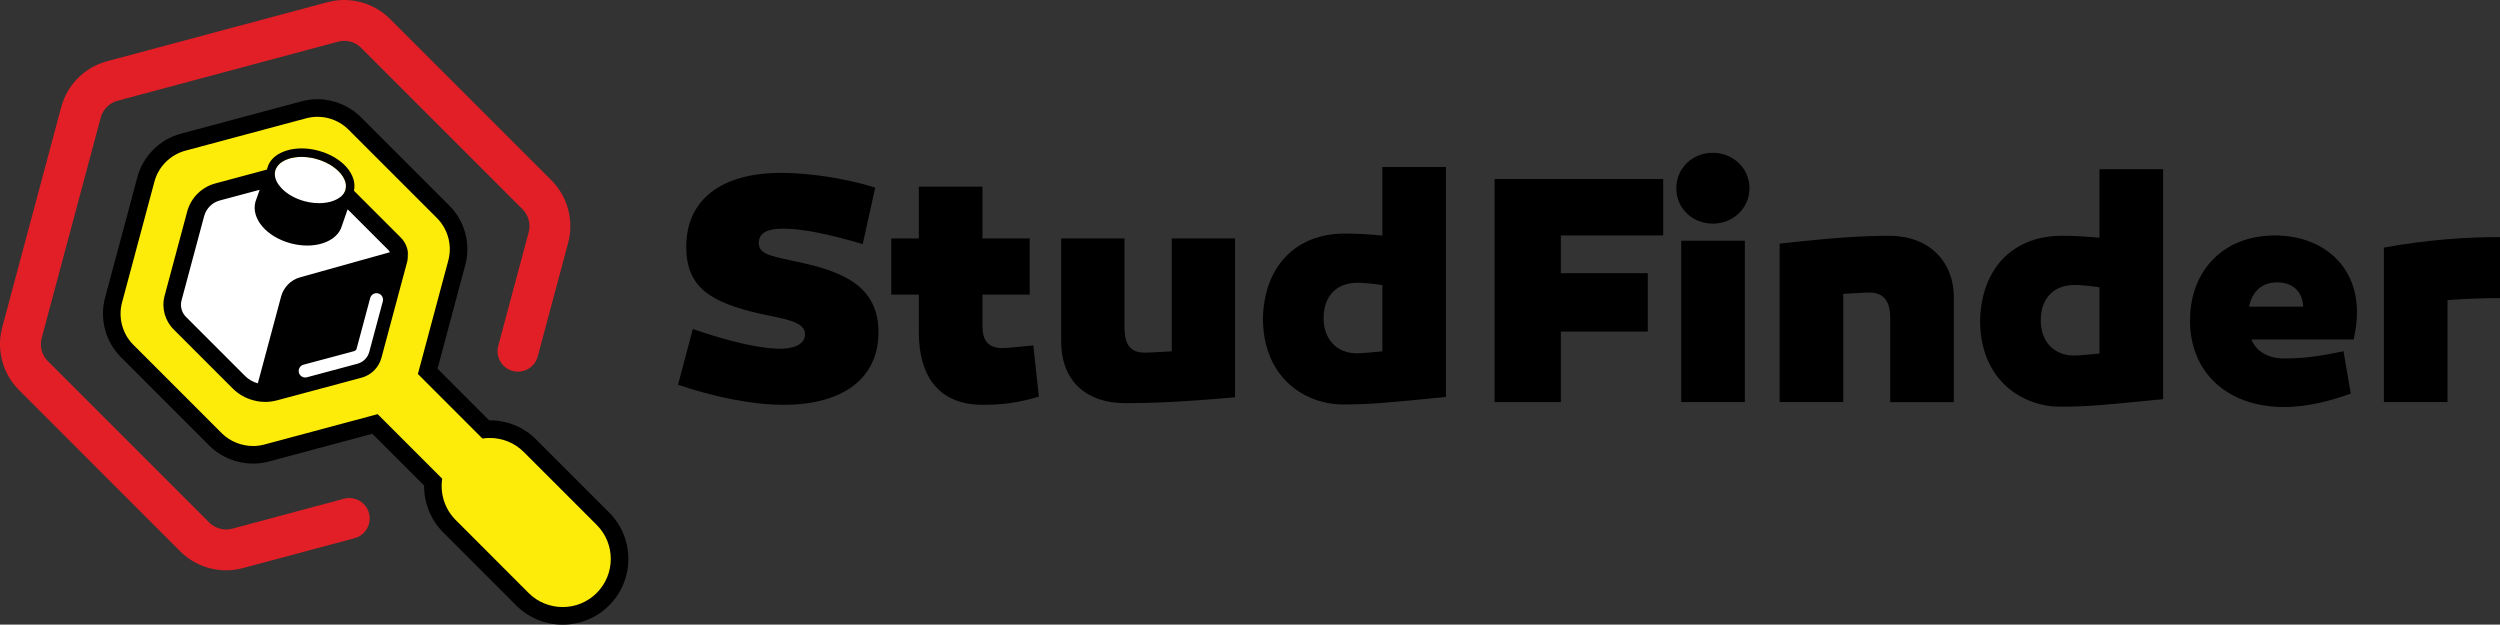 <?xml version="1.0" encoding="utf-8"?>
<!-- Generator: Adobe Illustrator 15.0.0, SVG Export Plug-In . SVG Version: 6.00 Build 0)  -->
<!DOCTYPE svg PUBLIC "-//W3C//DTD SVG 1.1//EN" "http://www.w3.org/Graphics/SVG/1.1/DTD/svg11.dtd">
<svg version="1.1" id="Layer_1" xmlns="http://www.w3.org/2000/svg" xmlns:xlink="http://www.w3.org/1999/xlink" x="0px" y="0px"
	 width="610.506px" height="152.533px" viewBox="0 0 610.506 152.533" enable-background="new 0 0 610.506 152.533"
	 xml:space="preserve">
<rect x="0" y="0" width="610.506" height="152.533" fill="#333333" stroke="none"/>
<g>
	<path d="M210.681,59.6c-8.492-2.484-14.74-3.765-19.466-3.765c-3.685,0-5.928,0.962-5.928,3.525c0,2.964,3.685,3.284,10.494,4.806
		c10.414,2.324,18.745,5.928,18.745,16.984c0,11.295-8.732,17.703-23.151,17.703c-7.931,0-16.903-1.922-25.795-4.887l3.605-13.618
		c9.292,3.203,16.182,4.646,20.588,4.807c5.046,0.159,6.809-1.604,6.809-3.525c0-3.125-4.806-3.685-10.735-4.966
		c-12.497-2.804-18.264-6.57-18.264-16.423c0-11.536,8.651-18.024,23.151-18.024c7.13,0,16.262,1.441,22.991,3.604L210.681,59.6z"/>
	<path d="M253.698,96.851c-5.367,1.603-9.132,2.003-13.779,2.003c-10.093,0-15.54-6.328-15.54-17.784v-9.132h-6.73V58.238h6.73
		V45.581h15.54v12.657h11.536v13.699h-11.536v7.77c0,3.285,1.282,5.288,4.807,5.288c1.522,0,3.364-0.241,7.61-0.641L253.698,96.851z
		"/>
	<path d="M301.602,97.011c-13.538,1.202-20.588,1.442-26.836,1.442c-9.052,0-15.621-4.968-15.621-15.142V58.239h15.46v21.789
		c0,5.127,2.324,6.089,5.127,6.089c1.122,0,3.045-0.16,6.409-0.32V58.239h15.461V97.011z"/>
	<path d="M353.109,96.931c-14.579,1.441-18.424,1.843-25.153,1.843c-8.813,0-19.547-6.089-19.547-21.149
		c0.321-12.336,7.771-20.587,20.027-20.587c2.804,0,5.688,0.16,9.133,0.481V40.775h15.54V96.931z M323.229,77.705
		c0,5.127,3.204,8.572,8.091,8.572c1.122,0,3.044-0.161,6.249-0.481V69.614c-2.804-0.401-4.727-0.562-6.089-0.562
		C326.273,69.053,323.229,72.418,323.229,77.705"/>
	<polygon points="402.392,66.711 402.392,80.97 381.163,80.97 381.163,98.193 364.98,98.193 364.98,43.72 406.156,43.72 
		406.156,57.498 381.163,57.498 381.163,66.711 	"/>
	<path d="M409.359,45.963c0-4.967,4.005-8.652,8.892-8.652s8.972,3.685,8.972,8.652c0,4.966-4.085,8.651-8.972,8.651
		S409.359,50.929,409.359,45.963 M426.102,98.193h-15.541V58.78h15.541V98.193z"/>
	<path d="M477.13,72.719v25.475h-15.541V77.525c0-4.887-2.483-6.089-5.048-6.089c-1.2,0-3.044,0.161-6.408,0.321v26.436h-15.54
		V59.501c13.538-1.522,20.587-1.922,26.836-1.922C470.802,57.579,477.13,63.587,477.13,72.719"/>
	<path d="M528.237,97.473c-14.58,1.441-18.425,1.843-25.154,1.843c-8.811,0-19.546-6.089-19.546-21.148
		c0.32-12.337,7.771-20.588,20.027-20.588c2.804,0,5.688,0.16,9.132,0.481V41.316h15.541V97.473z M498.357,78.247
		c0,5.127,3.204,8.57,8.091,8.57c1.121,0,3.044-0.16,6.248-0.479V70.156c-2.803-0.401-4.727-0.561-6.088-0.561
		C501.401,69.595,498.357,72.959,498.357,78.247"/>
	<path d="M575.579,76.004c0,2.482-0.239,4.245-0.801,6.889h-24.994c1.282,3.044,4.166,4.646,8.091,4.646
		c4.246,0,7.932-0.4,14.419-1.763l1.764,10.334c-4.326,1.603-10.334,3.284-16.262,3.284c-14.18,0-22.991-8.731-22.991-21.067
		c0-12.577,8.491-20.829,20.668-20.829C567.328,57.499,575.498,64.949,575.579,76.004 M549.224,74.882h13.218
		c-0.16-3.605-2.483-5.928-6.328-5.928C552.348,68.954,550.024,71.117,549.224,74.882"/>
	<path d="M610.506,72.799c-4.005,0-8.491,0.16-12.817,0.48v24.914h-15.541V60.462c10.494-1.923,20.107-2.563,28.358-2.563V72.799z"
		/>
	<polygon fill="#FFFFFF" points="44.502,45.911 36.196,78.929 62.855,99.798 92.859,92.188 101.608,61.382 88.006,46.949 
		62.185,39.474 	"/>
	<path fill="#E21F26" d="M134.656,44.033L95.239,4.628c-3.98-3.98-9.83-5.551-15.269-4.092l-53.838,14.42
		c-5.438,1.46-9.717,5.738-11.176,11.177L0.536,79.971c-1.46,5.438,0.112,11.289,4.091,15.268l39.406,39.418
		c3.006,2.993,7.06,4.615,11.201,4.615c1.36,0,2.732-0.175,4.067-0.536l27.28-7.308c3.709-0.993,4.952-5.629,2.236-8.344
		c-1.26-1.26-3.096-1.752-4.818-1.291l-27.28,7.313c-2.009,0.536-4.154-0.038-5.626-1.51L11.675,88.178
		c-1.459-1.459-2.033-3.617-1.497-5.625l14.42-53.838c0.537-1.996,2.121-3.58,4.117-4.116l53.838-14.42
		c0.499-0.138,0.997-0.2,1.509-0.2c1.522,0,3.019,0.599,4.116,1.696l39.418,39.418c1.472,1.472,2.046,3.618,1.509,5.626
		l-7.437,27.756c-0.462,1.721,0.03,3.557,1.288,4.817c2.715,2.72,7.356,1.478,8.351-2.233l7.441-27.758
		C140.195,53.863,138.636,48.012,134.656,44.033"/>
	<path d="M99.653,60.352l-0.05,1.224c-0.034-0.385-0.117-0.771-0.252-1.14L99.653,60.352z"/>
	<path fill="#FDEC09" d="M147.229,126.658l-17.793-17.792c-2.633-2.633-6.12-4.075-9.826-4.075c-0.336,0-0.671,0.016-1.007,0.05
		l-14.153-14.17l7.094-26.513c1.19-4.427-0.084-9.189-3.321-12.426L86.641,30.15c-2.415-2.398-5.735-3.773-9.106-3.773
		c-1.107,0-2.214,0.151-3.337,0.436l-29.464,7.898c-4.427,1.191-7.915,4.679-9.106,9.106l-7.898,29.481
		c-1.191,4.427,0.083,9.206,3.337,12.426l21.565,21.582c2.398,2.382,5.736,3.757,9.19,3.757c1.107,0,2.197-0.151,3.253-0.437
		l26.513-7.093l14.153,14.17c-0.285,3.991,1.191,7.966,4.025,10.816l17.809,17.793c2.616,2.633,6.121,4.074,9.827,4.074
		s7.211-1.441,9.827-4.074c2.632-2.616,4.075-6.104,4.075-9.827C151.303,132.779,149.86,129.291,147.229,126.658 M97.373,63.303
		l-6.289,23.528c-0.452,1.626-1.726,2.901-3.336,3.32l-20.644,5.534c-0.754,0.2-1.542,0.317-2.331,0.317
		c-2.398,0-4.728-0.972-6.423-2.648L43.895,78.882c-1.593-1.576-2.213-3.907-1.626-6.071l5.5-20.576
		c0.704-2.616,2.767-4.679,5.383-5.366l24.081-6.456l19.151,19.15C97.356,60.536,97.726,61.961,97.373,63.303"/>
	<path d="M99.603,61.593l-0.084,1.912C99.67,62.868,99.687,62.212,99.603,61.593 M99.603,61.593l-0.084,1.912
		C99.67,62.868,99.687,62.212,99.603,61.593 M99.603,61.593l-0.084,1.912C99.67,62.868,99.687,62.212,99.603,61.593 M99.603,61.593
		l-0.084,1.912C99.67,62.868,99.687,62.212,99.603,61.593 M148.754,125.148l-17.809-17.809c-3.018-3.019-7.043-4.695-11.336-4.695
		c-0.051,0-0.1,0.016-0.151,0.016l-12.61-12.627l6.774-25.322c1.392-5.165-0.1-10.716-3.89-14.506L88.149,28.624
		c-2.8-2.784-6.674-4.393-10.614-4.393c-1.292,0-2.583,0.167-3.858,0.503L44.18,32.648c-5.165,1.375-9.24,5.45-10.632,10.615
		L25.65,72.745c-1.375,5.165,0.117,10.732,3.907,14.505l21.566,21.582c2.783,2.783,6.691,4.377,10.698,4.377
		c1.292,0,2.583-0.167,3.807-0.504l25.305-6.774l12.628,12.628c-0.034,4.259,1.643,8.435,4.695,11.47l17.792,17.81
		c3.036,3.036,7.06,4.695,11.353,4.695s8.318-1.659,11.353-4.695c3.019-3.035,4.696-7.061,4.696-11.354
		C153.45,132.209,151.773,128.168,148.754,125.148 M145.719,144.803c-2.297,2.297-5.316,3.438-8.318,3.438
		c-3.001,0-6.02-1.141-8.317-3.438l-17.793-17.81c-2.75-2.75-3.84-6.522-3.303-10.095l-15.763-15.763l-27.704,7.428
		c-0.888,0.235-1.794,0.353-2.7,0.353c-2.834,0-5.668-1.123-7.663-3.119L32.576,84.215c-2.701-2.7-3.757-6.674-2.767-10.363
		l7.898-29.481c0.972-3.673,3.891-6.591,7.58-7.58l29.464-7.898c0.922-0.235,1.844-0.369,2.784-0.369c2.8,0,5.55,1.106,7.579,3.136
		l21.582,21.582c2.701,2.7,3.774,6.674,2.784,10.363l-7.429,27.72l15.764,15.765c0.603-0.102,1.19-0.136,1.794-0.136
		c3.002,0,6.003,1.124,8.301,3.423l17.809,17.808C150.297,132.762,150.297,140.208,145.719,144.803"/>
	<path d="M86.356,46.909l-0.088,0.265c0.035-0.089,0.061-0.177,0.079-0.265H86.356z"/>
	<path fill="#FFFFFF" d="M84.478,45.445c0,0.265-0.035,0.52-0.097,0.776c0,0.018,0,0.036-0.009,0.053
		c-0.749,2.805-5.31,4.12-9.959,2.876c-2.373-0.635-4.428-1.808-5.786-3.317c-1.253-1.385-1.756-2.858-1.403-4.155
		c0.071-0.282,0.185-0.546,0.344-0.802c0.529-0.918,1.553-1.65,2.946-2.1c0.953-0.3,2.02-0.458,3.132-0.458
		c1.146,0,2.346,0.158,3.537,0.485C81.381,39.923,84.478,42.825,84.478,45.445"/>
	<path d="M99.352,60.436c-0.285-0.889-0.771-1.71-1.459-2.398L86.438,46.583c0.872-3.974-2.901-8.233-8.719-9.793
		c-2.751-0.738-5.535-0.738-7.849,0.017c-2.062,0.654-3.555,1.845-4.293,3.387l-0.419,1.224l-12.56,3.371
		c-3.354,0.889-6.004,3.539-6.892,6.893l-5.518,20.575c-0.771,2.902,0.067,6.021,2.18,8.15l14.456,14.456
		c1.408,1.408,3.152,2.398,5.03,2.884c0.621,0.185,1.275,0.303,1.929,0.353c0.319,0.034,0.654,0.051,0.989,0.051
		c0.956,0,1.929-0.135,2.885-0.386L88.3,92.23c2.348-0.621,4.209-2.482,4.846-4.846l6.306-23.528
		c0.033-0.117,0.067-0.235,0.067-0.352l0.083-1.912v-0.017C99.569,61.19,99.485,60.805,99.352,60.436 M67.221,41.67
		c0.068-0.268,0.185-0.537,0.353-0.788c0.033-0.05,0.05-0.084,0.084-0.134c0.536-0.855,1.526-1.543,2.85-1.979
		c0.956-0.285,2.03-0.453,3.136-0.453c0.755,0,1.527,0.067,2.314,0.218c0.403,0.067,0.822,0.151,1.225,0.268
		c0.822,0.218,1.61,0.52,2.331,0.855c2.532,1.19,4.343,3.035,4.846,4.846c0.067,0.319,0.117,0.62,0.117,0.939
		c0,0.268-0.033,0.52-0.1,0.772v0.067c-0.252,0.972-0.973,1.76-1.996,2.314c-1.928,1.09-4.93,1.358-7.965,0.553
		c-2.381-0.637-4.427-1.811-5.786-3.32c-0.218-0.235-0.419-0.486-0.586-0.721C67.221,43.952,66.937,42.744,67.221,41.67
		 M93.482,73.598l-3.309,12.347c-0.376,1.401-1.479,2.504-2.88,2.88l-12.347,3.309c-0.138,0.037-0.278,0.055-0.413,0.055
		c-0.705,0-1.348-0.47-1.539-1.181c-0.228-0.852,0.277-1.726,1.127-1.952l12.347-3.309c0.305-0.081,0.545-0.321,0.627-0.627
		l3.309-12.347c0.227-0.85,1.106-1.357,1.951-1.127C93.207,71.874,93.71,72.748,93.482,73.598 M73.309,67.713
		c-2.281,0.62-4.041,2.415-4.662,4.695l-5.685,21.197c-1.173-0.302-2.247-0.922-3.102-1.777L45.404,77.373
		c-1.04-1.056-1.459-2.582-1.074-4.008l5.518-20.576c0.503-1.878,1.978-3.354,3.857-3.84l9.709-2.6l-1.04,2.935
		c-1.09,4.092,2.7,8.553,8.637,10.146c1.341,0.352,2.716,0.537,4.024,0.537c1.342,0,2.599-0.185,3.757-0.554
		c2.515-0.805,4.209-2.381,4.729-4.36l1.375-3.941l9.961,9.961c0.151,0.151,0.268,0.336,0.352,0.52L73.309,67.713z"/>
</g>
</svg>
